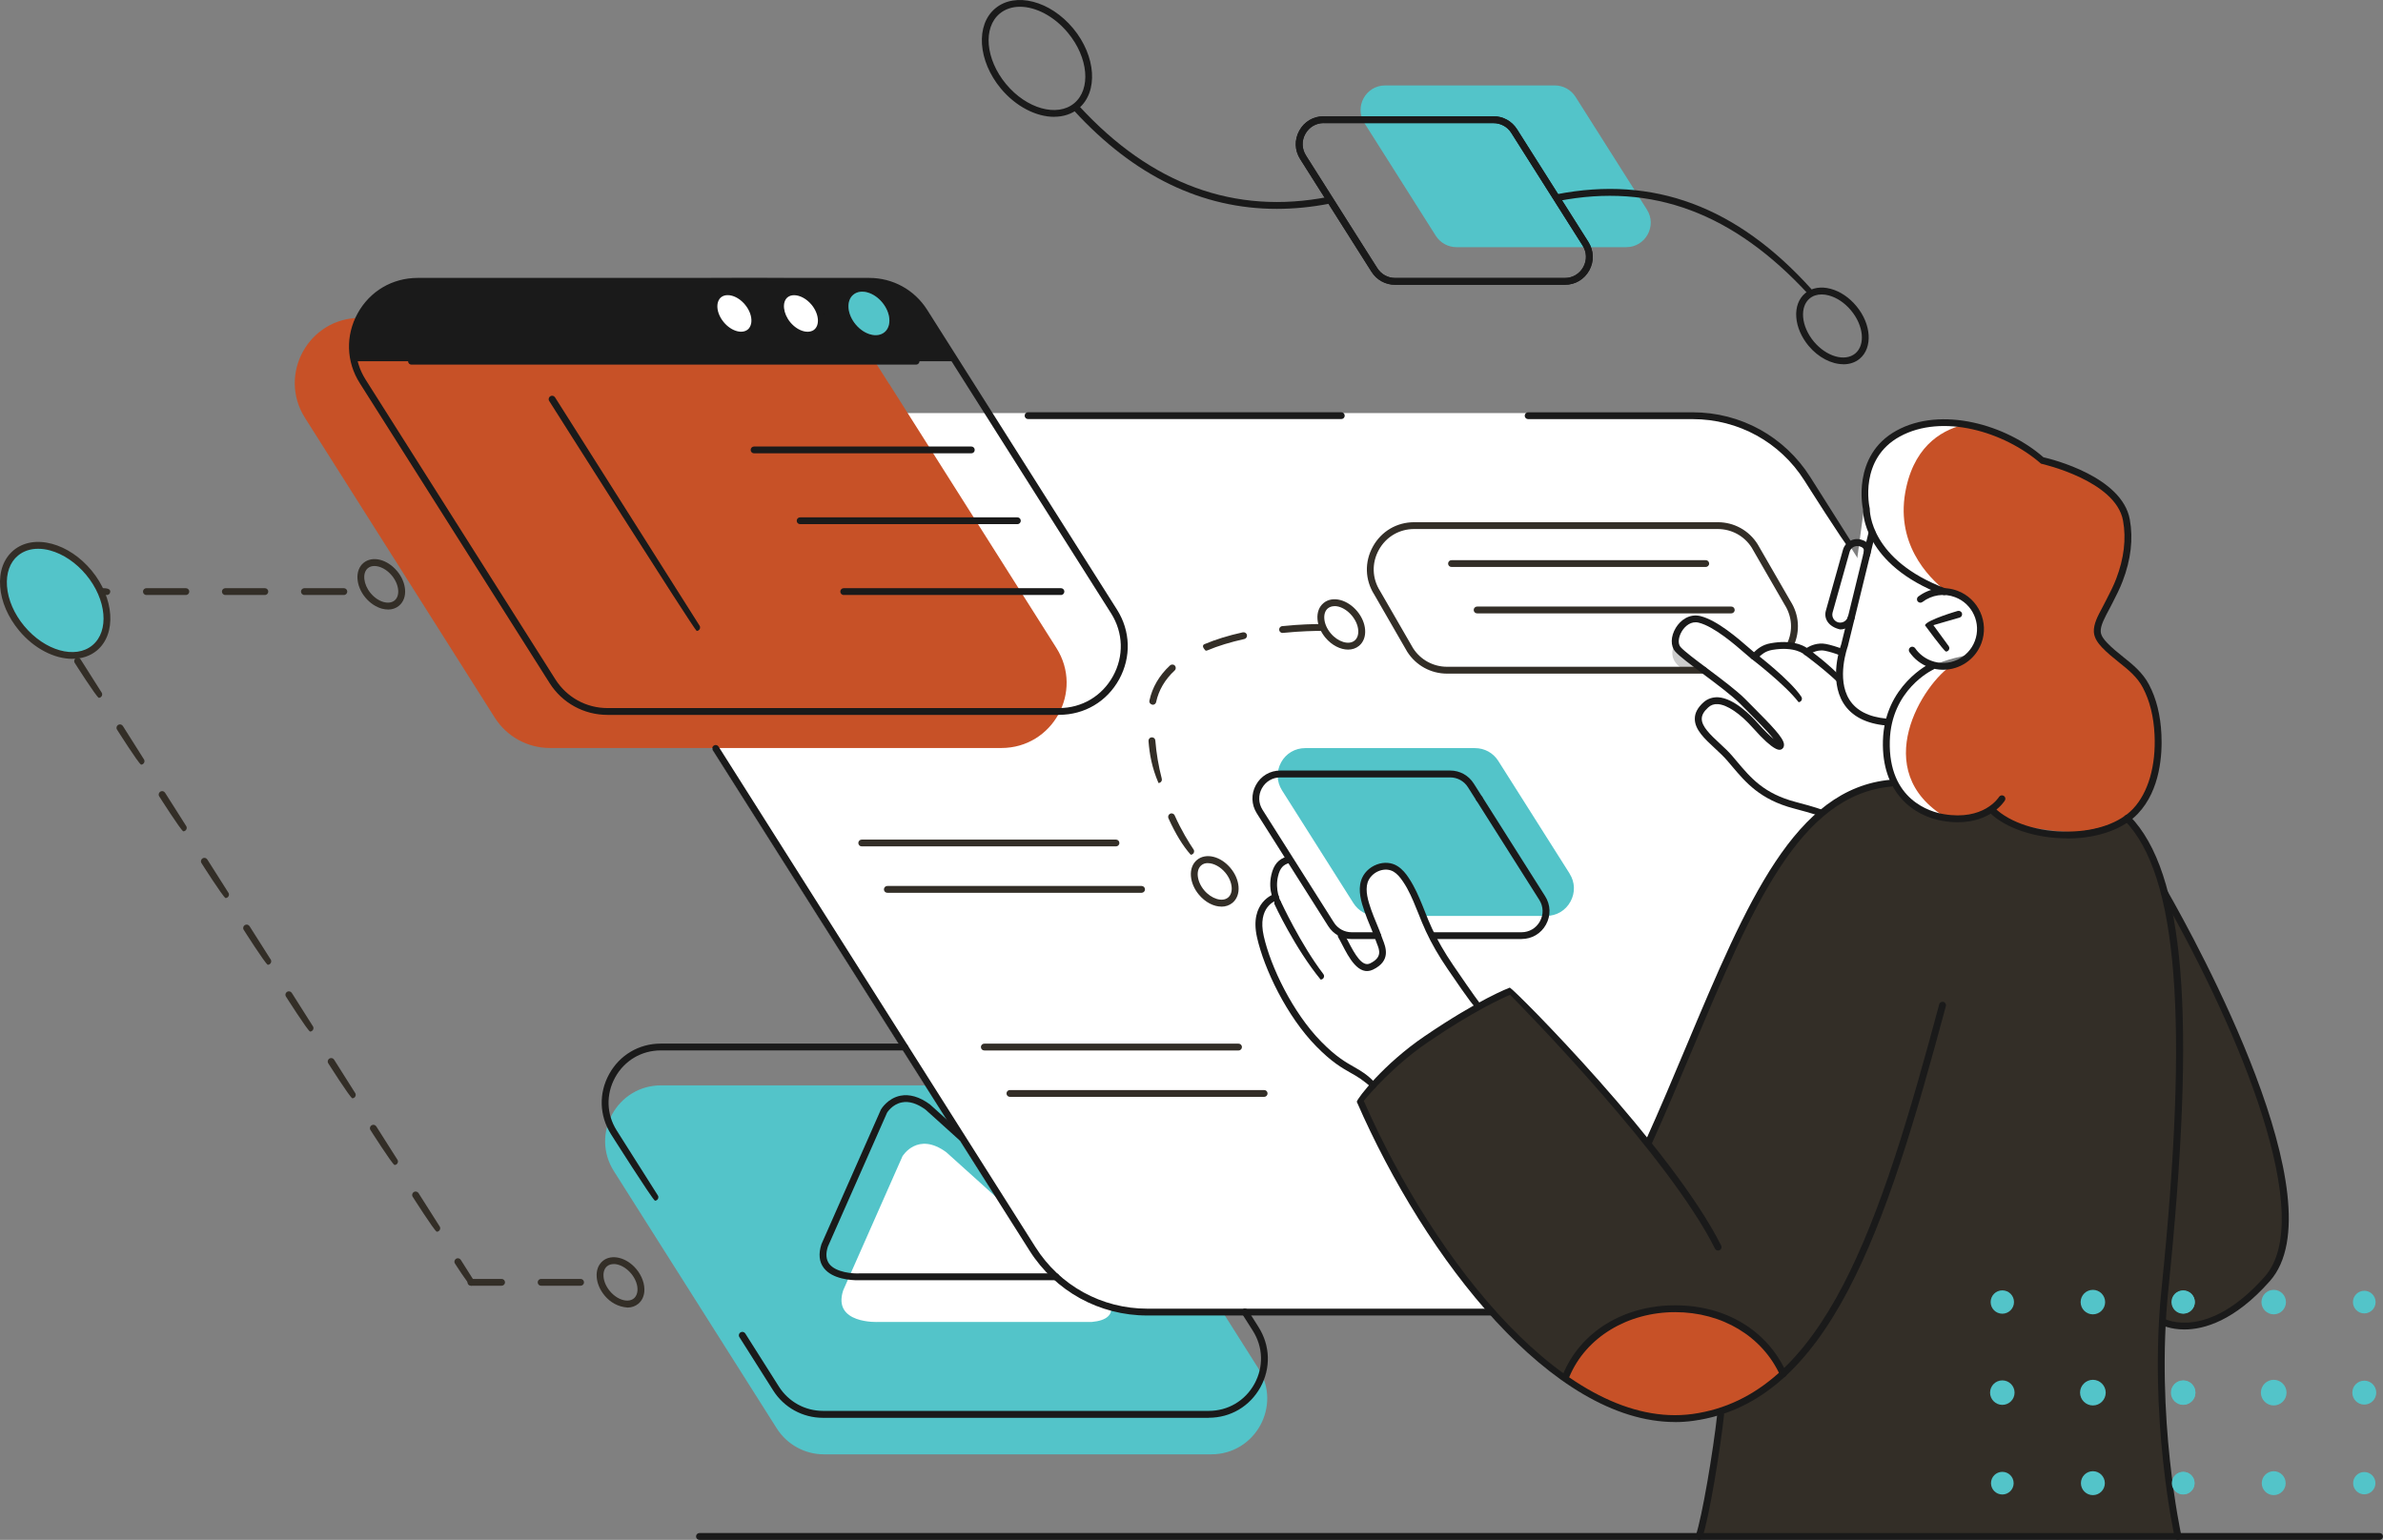 <?xml version="1.0" encoding="UTF-8"?><svg id="Layer_2" xmlns="http://www.w3.org/2000/svg" viewBox="0 0 412.34 266.51"><rect x="0" y="0" width="412.34" height="266.51" fill="#808080" stroke="none"/><defs><style>.cls-1{fill:#fff;}.cls-2{fill:#3a3b3a;}.cls-3{fill:#53c4c9;}.cls-4{fill:#c75127;}.cls-5{fill:#ccc;}.cls-6{fill:#1a1a1a;}.cls-7{fill:#332e27;}</style></defs><g id="Colored"><g id="Woman_Portfolio"><path class="cls-3" d="M192.94,197.65l24.82,39.22c4.08,6.44-.55,14.84-8.17,14.84h-67.02c-3.31,0-6.4-1.7-8.17-4.5l-28.18-44.52c-4.07-6.44,.55-14.84,8.17-14.84h67.02c3.31,0,6.4,1.7,8.17,4.5l3.35,5.3h0Z"/><path class="cls-1" d="M156.18,200.09s2.6-4.32,7.57-.66l27.92,25.15s2.63,3.74-2.77,4.22h-36.94s-7.98,.4-6.06-5.47l10.27-23.24Z"/><path class="cls-1" d="M320.63,95.35l60.49,95.57c9.93,15.69-1.34,36.16-19.91,36.16H197.91c-8.08,0-15.59-4.14-19.91-10.96L109.35,107.65c-9.93-15.69,1.34-36.16,19.91-36.16h163.29c8.08,0,15.59,4.14,19.91,10.96l8.17,12.9h0Z"/><path class="cls-3" d="M271.6,151.2l-10.88-17.19-1.47-2.32c-.88-1.39-2.38-2.21-4.03-2.21h-29.37c-1.76,0-3.32,.92-4.17,2.46-.85,1.55-.79,3.36,.15,4.85l12.35,19.51c.88,1.39,2.38,2.22,4.02,2.22h29.37c1.76,0,3.32-.92,4.17-2.47,.85-1.54,.8-3.36-.15-4.85Z"/><path class="cls-1" d="M340.09,101.34s2.49-.87,5.57,0c3.08,.87,4.11,2.95,4.36,6.1,.25,3.15-2.44,7.33-8.66,5.8,0,0-9.57,1.29-11.98,5.97-2.41,4.69-2.43,5.45-2.43,5.45,0,0-1.82,7.11,.84,10.63,0,0-10.81,1.51-12.54,5.47,0,0-6.08-2.03-8.26-2.66-2.18-.63-4.97-3.88-7.05-6.12-2.08-2.24-5.96-5.71-5.99-6.91-.03-1.19,.32-3.1,1.74-3.45,1.42-.35,4.28-.19,7.32,3.36,3.04,3.54,5.01,4.5,5.12,3.82s-4.08-5.61-7.86-8.59c-3.78-2.98-9.39-7.36-10.21-8.32-.82-.96,.38-3.62,1.55-4.17,1.18-.55,2.98-.96,6.21,1.41,3.23,2.36,5.79,4.42,5.79,4.42,0,0,4.37-3.6,9.29-.71,0,0,1.99-1.55,4.65-.44l.35-1.85s-4.54-4.08-4.36-5.62c.19-1.54,7.63-6.8,7.63-6.8l1.56-11.66s2.45,7.05,8.78,11.16c6.33,4.11,8.59,3.7,8.59,3.7Z"/><path class="cls-1" d="M222.87,148.5s-3.76,2.36-2.48,6.52c0,0-3.69,2.12-1.99,8.32,1.69,6.2,3.91,11.29,8.1,15.46,4.2,4.17,10.62,7.57,11.05,9.05,0,0,3.34-3.64,8.66-7.6,5.33-3.97,9.38-5.88,9.38-5.88,0,0-8.11-12.99-9.62-16.52-1.52-3.53-3.93-8.62-7.48-7.69-3.55,.93-2.91,4.76-1.85,7.63,1.06,2.87,4.08,8.49,.91,9.11-3.17,.62-5.46-5.37-5.46-5.37,0,0-1.2-.48-3.73-4.87-2.53-4.39-5.49-7.85-5.49-7.85v-.31Z"/><path class="cls-4" d="M326.29,76.54c5.77-5.5,13.63-3.59,17.89-1.9,4.26,1.69,7.51,2.99,9.3,5.27,0,0,6.8,2.28,10.09,4.3,3.29,2.03,5.64,6.22,4.63,11.94-1.01,5.72-4.61,10.74-4.61,10.74,0,0-1.73,3.34,.64,4.94,2.38,1.6,8.94,5.95,9.37,16.16,.43,10.21-6.38,15.78-13.44,15.99-7.06,.22-15.9-2.24-16.43-3.6,0,0-9.37,4.27-15.15-3.31-5.78-7.57,.04-18.56,3.52-20.4,3.48-1.84,7.18-1.7,7.18-1.7,0,0,2.13-2.04,3.3-5.36,.68-1.91-1.16-5.48-3.65-6.64-1.69-.79-3.74-.9-3.74-.9,0,0-8.06-1.95-12.23-12.71,0,0-2.44-7.33,3.34-12.83Z"/><path class="cls-7" d="M367.72,141.45s4.18,3.79,6.77,12.99c0,0,10.4,18.32,14.23,29.21,3.82,10.88,10.38,26.18,4.51,36.5-5.87,10.32-16.49,9.45-18.79,8.72,0,0-.93,7.72-.23,16.08,.7,8.36,2.65,20.97,2.65,20.97h-82.87s1.95-8.68,2.49-12.19c.54-3.5,1.24-9.5,1.24-9.5,0,0-7.09,4.57-21.95-2.54-14.86-7.11-28.39-28.34-31.47-33.75-3.08-5.4-9-17.5-9-17.5,0,0,13.65-14.78,26.23-18.89l23.3,25.9s6.28-13.85,10.88-24.15c4.6-10.3,10.85-25.49,17.62-30.78,6.76-5.29,9.48-6.62,14.46-7.24,0,0,2.84,5.44,7.68,6.17,4.84,.73,8.26-1.08,8.26-1.08,0,0,7.72,3.99,14.19,3.72,6.47-.28,9.81-2.66,9.81-2.66Z"/><path class="cls-3" d="M274.09,19.08l10.88,17.19c1.79,2.82-.24,6.51-3.58,6.51h-29.37c-1.45,0-2.8-.75-3.58-1.97l-12.35-19.51c-1.79-2.82,.24-6.51,3.58-6.51h29.37c1.45,0,2.8,.74,3.58,1.97l1.47,2.32h0Z"/><path class="cls-4" d="M153.86,66.44l28.94,45.72c4.75,7.51-.64,17.3-9.53,17.3H95.15c-3.86,0-7.46-1.98-9.53-5.24l-32.85-51.9c-4.75-7.51,.64-17.3,9.52-17.3h78.12c3.86,0,7.46,1.98,9.52,5.25l3.91,6.17h0Z"/><path class="cls-5" d="M289.78,111.46s-1.83,2.93,2.22,4.78l2.31-.73s-4.83-3.49-4.53-4.05Z"/><path class="cls-6" d="M61.28,62.52h104.07l-6.84-10.37s-1.65-2.16-6.45-3.45c-4.8-1.29-80.85,.05-80.85,.05,0,0-11.9,1.13-9.93,13.77Z"/><path class="cls-2" d="M153.05,57.49c-1.27,1.05-3.5,.45-4.99-1.34-1.49-1.79-1.67-4.1-.4-5.15,1.27-1.05,3.5-.45,4.99,1.34,1.49,1.79,1.67,4.1,.4,5.15Z"/><path class="cls-1" d="M141.27,57.49c-1.27,1.05-3.5,.45-4.99-1.34-1.49-1.79-1.67-4.1-.4-5.15,1.27-1.05,3.5-.45,4.99,1.34,1.49,1.79,1.67,4.1,.4,5.15Z"/><path class="cls-1" d="M129.78,57.49c-1.27,1.05-3.5,.45-4.99-1.34-1.49-1.79-1.67-4.1-.4-5.15,1.27-1.05,3.5-.45,4.99,1.34,1.49,1.79,1.67,4.1,.4,5.15Z"/><path class="cls-3" d="M16.37,112.14c-3.21,2.66-8.86,1.14-12.63-3.4C-.02,104.2-.48,98.37,2.73,95.7c3.21-2.66,8.86-1.14,12.63,3.4,3.77,4.54,4.22,10.38,1.01,13.04Z"/><path class="cls-1" d="M326.29,76.54c-5.77,5.5-3.34,12.83-3.34,12.83,4.16,10.76,12.23,12.71,12.23,12.71,0,0,.64,.04,1.49,.2-3.06-2.4-8.94-8.4-6.82-17.94,1.7-7.68,6.72-10.16,10.43-10.93-4.26-.97-9.7-.98-13.99,3.12Z"/><path class="cls-1" d="M336.82,141.55c-13.72-8.12-4-23.4,1.06-26.51-1.39,.12-3.63,.5-5.79,1.64-3.48,1.84-9.3,12.83-3.52,20.4,2.44,3.19,5.51,4.28,8.24,4.47Z"/><path class="cls-4" d="M270.64,238.67s14.04,10.83,27.09,5.56c0,0,8.1-3.32,10.8-6.47,0,0-4.43-11.4-18.38-11.03-13.95,.37-17.64,7.74-19.51,11.93Z"/><path class="cls-6" d="M289.84,246.12c-21.21,0-43.15-28.08-55.07-55.43,.12-.66,4.66-6.54,11.75-11.36,9.41-6.4,14.52-8.32,14.73-8.4,.9,.41,28.17,27.82,36.57,44.65,.15,.29,.03,.65-.27,.8-.3,.14-.65,.02-.8-.27-7.86-15.75-32.55-41-35.45-43.93-1.31,.55-6.22,2.75-14.13,8.13-6.06,4.13-10.22,9.04-11.19,10.23,12.39,28.22,35.41,57.1,56.86,54.19,22.8-3.12,32.46-32.65,42.71-70.91,.08-.32,.42-.5,.73-.42,.32,.09,.51,.41,.42,.73-10.37,38.7-20.17,68.56-43.7,71.78-1.06,.15-2.12,.22-3.18,.22Z"/><path class="cls-6" d="M285.16,198.55c-.54-.19-.68-.54-.54-.84,2.57-5.7,4.94-11.33,7.22-16.77,10.45-24.87,18.71-44.52,35.37-45.99,.32-.05,.62,.21,.64,.54,.03,.32-.21,.61-.54,.64-15.94,1.41-24.07,20.77-34.37,45.27-2.29,5.45-4.66,11.09-7.24,16.8-.1,.22-.32,.35-.54,.35Z"/><g><path class="cls-6" d="M255.59,174.56c-.49-.26-1.27-1.23-5.09-6.84-1.56-2.28-2.79-4.42-3.77-6.53-.47-1-.88-2.03-1.29-3.06-.58-1.45-1.18-2.95-1.93-4.33-.23-.42-.48-.84-.75-1.23-.55-.82-1.04-1.34-1.58-1.68-.71-.44-1.61-.5-2.5-.18-.98,.36-1.76,1.15-2.04,2.04-.44,1.42,.08,3.14,.6,4.65,.28,.81,.61,1.6,.94,2.4,.37,.89,.75,1.82,1.06,2.76,.54,1.36,1.5,3.73-1.67,5.26-2.5,1.19-4.2-2.15-5.34-4.35-.24-.47-.46-.9-.66-1.22-.17-.28-.08-.64,.2-.81,.27-.16,.64-.08,.81,.2,.21,.34,.44,.79,.7,1.29,1.17,2.28,2.43,4.46,3.77,3.82,2.17-1.05,1.64-2.34,1.22-3.39-.46-1.32-.83-2.22-1.19-3.1-.34-.81-.67-1.63-.96-2.46-.59-1.68-1.16-3.62-.61-5.39,.39-1.26,1.42-2.31,2.76-2.8,1.23-.45,2.52-.35,3.54,.29,.88,.55,1.5,1.37,1.93,2.02,.29,.43,.55,.87,.8,1.33,.79,1.44,1.4,2.98,1.99,4.46,.4,1.01,.8,2.02,1.26,3,.95,2.05,2.16,4.14,3.67,6.36,3.76,5.52,4.55,6.5,4.58,6.54,.2,.25,.16,.63-.09,.83-.11,.09-.24,.13-.37,.13Z"/><path class="cls-6" d="M221.08,156.86c-.57-.41-1.75-2.66-1.09-5.47,.41-1.75,1.22-2.69,2.7-3.15,.31-.1,.64,.08,.74,.4,.09,.31-.08,.64-.4,.74-.9,.28-1.54,.75-1.89,2.29-.56,2.38,.44,4.31,.45,4.33,.16,.29,.05,.65-.24,.8-.09,.05-.19,.07-.28,.07Z"/><path class="cls-6" d="M228.52,169.55c-4.49-5.48-7.95-12.96-7.98-13.03-.14-.3,0-.65,.29-.79,.3-.15,.65,0,.79,.29,.04,.08,3.44,7.44,7.37,12.57,.2,.26,.15,.63-.11,.83-.11,.08-.24,.12-.36,.12Z"/><path class="cls-6" d="M237.55,188.45c-1.68-1.55-2.7-2.13-3.88-2.79-1.51-.86-3.23-1.83-5.91-4.56-5.12-5.21-9.03-13.43-10.25-18.85-1.39-6.16,2.98-7.53,3.02-7.54,.31-.11,.64,.08,.74,.4,.09,.31-.08,.64-.4,.74-.14,.04-3.34,1.1-2.2,6.15,1.18,5.26,4.98,13.23,9.94,18.28,2.56,2.61,4.21,3.54,5.65,4.36,1.21,.69,2.36,1.34,3.73,2.83,.22,.24,.2,.62-.04,.84-.12,.1-.26,.16-.4,.16Z"/></g><path class="cls-6" d="M336.22,115.92c-.83,0-1.67-.15-2.49-.45-1.36-.52-2.51-1.42-3.33-2.61-.19-.27-.12-.64,.15-.83,.28-.18,.64-.12,.83,.15,.68,.99,1.64,1.74,2.77,2.17,3.03,1.16,6.43-.39,7.57-3.42,1.14-3.03-.39-6.43-3.42-7.57-1.9-.73-4.02-.41-5.65,.83-.27,.2-.63,.15-.83-.11-.2-.26-.15-.64,.11-.83,1.95-1.49,4.49-1.86,6.79-1,3.64,1.37,5.49,5.46,4.12,9.1-1.07,2.83-3.76,4.57-6.62,4.57Z"/><path class="cls-6" d="M336.71,112.77c-.48-.24-3.63-4.56-3.63-4.56,.32-.92,5.67-2.47,5.67-2.47,.31-.08,.64,.09,.74,.41,.09,.31-.09,.64-.41,.74l-4.54,1.31,2.65,3.63c.19,.26,.13,.64-.13,.83-.11,.08-.23,.11-.35,.11Z"/><path class="cls-6" d="M326.4,125.57c-3.53-.32-6.01-1.62-7.41-3.84-2.61-4.15-.49-9.96-.4-10.2l4.75-19.43c.08-.32,.41-.5,.72-.44,.32,.08,.51,.4,.44,.72l-4.77,19.49c-.04,.12-2.02,5.58,.28,9.23,1.19,1.89,3.36,3,6.45,3.28,.32,.03,.57,.32,.54,.64-.03,.31-.29,.54-.59,.54Z"/><path class="cls-6" d="M318.4,108.94c-2.05-.48-2.85-1.9-2.46-3.26l2.95-10.51c.18-.66,.61-1.2,1.21-1.54,.6-.34,1.28-.42,1.95-.23,.68,.19,1.15,.52,1.42,.99,.27,.47,.3,1.05,.11,1.73-.09,.31-.4,.5-.73,.41-.32-.09-.5-.42-.41-.73,.1-.36,.1-.64,0-.82-.1-.19-.34-.33-.7-.43-.71-.19-1.49,.22-1.69,.95l-2.95,10.51c-.2,.73,.23,1.49,.95,1.7,.35,.09,.72,.06,1.04-.13,.32-.18,.55-.47,.65-.83,.09-.31,.4-.5,.73-.41,.31,.09,.5,.42,.41,.73-.18,.66-.61,1.2-1.21,1.54-.39,.22-.82,.33-1.26,.33Z"/><path class="cls-6" d="M294,266.51c-.5-.13-.67-.47-.56-.78,1.09-3.26,2.98-14.43,3.7-20.95,.04-.32,.32-.57,.65-.53,.33,.04,.56,.33,.53,.65-.66,6-2.53,17.55-3.75,21.19-.08,.25-.31,.4-.56,.4Z"/><path class="cls-6" d="M377.98,230.1c-2.46,0-3.95-.77-4.09-.84-.29-.16-.4-.51-.24-.8,.15-.28,.51-.4,.8-.24,.31,.16,7.61,3.82,17.43-7.27,8.94-10.09-4.06-41.98-17.91-66.22-.16-.29-.06-.65,.22-.81,.29-.16,.65-.06,.81,.22,5.08,8.9,29.83,53.97,17.76,67.59-6.1,6.89-11.38,8.37-14.79,8.37Z"/><path class="cls-6" d="M376.87,266.51c-.27,0-.52-.19-.58-.46-.05-.21-4.55-20.71-2.27-42.99,4.77-46.62,2.81-71.61-6.37-81.03-.23-.23-.22-.61,.01-.84,.24-.23,.61-.23,.84,.01,9.57,9.82,11.57,34.34,6.7,81.98-2.26,22.07,2.21,42.4,2.25,42.6,.07,.32-.13,.64-.45,.71-.05,0-.09,.01-.13,.01Z"/><path class="cls-6" d="M319.88,94.75c-.5-.28-7.64-11.56-7.64-11.56-4.22-6.67-11.46-10.65-19.35-10.65h-28.47c-.33,0-.59-.26-.59-.59s.26-.59,.59-.59h28.47c8.3,0,15.91,4.19,20.35,11.21l7.14,11.29c.18,.28,.09,.64-.19,.82-.1,.06-.21,.09-.32,.09Z"/><path class="cls-6" d="M232.09,72.53h-54.2c-.33,0-.59-.26-.59-.59s.26-.59,.59-.59h54.2c.33,0,.59,.26,.59,.59s-.26,.59-.59,.59Z"/><path class="cls-6" d="M258.14,227.68h-59.62c-8.31,0-15.91-4.19-20.36-11.2l-54.83-86.63c-.18-.28-.09-.64,.19-.82,.28-.17,.64-.09,.82,.19l54.83,86.63c4.22,6.67,11.46,10.65,19.35,10.65h59.62c.33,0,.59,.26,.59,.59s-.26,.59-.59,.59Z"/><path class="cls-6" d="M183.24,123.73H105.12c-4.09,0-7.84-2.06-10.03-5.52l-32.84-51.9c-2.35-3.71-2.48-8.22-.37-12.07,2.12-3.85,6-6.14,10.4-6.14h78.12c4.09,0,7.84,2.06,10.03,5.52l3.91,6.17,28.94,45.72c2.35,3.71,2.48,8.22,.37,12.07-2.12,3.85-6,6.14-10.39,6.14ZM72.28,49.29c-3.95,0-7.45,2.07-9.36,5.53-1.91,3.46-1.78,7.52,.33,10.86l32.85,51.9c1.97,3.11,5.34,4.97,9.02,4.97h78.12c3.95,0,7.45-2.07,9.35-5.53,1.91-3.46,1.78-7.52-.33-10.86l-32.84-51.9c-1.97-3.11-5.34-4.97-9.02-4.97H72.28Z"/><path class="cls-6" d="M113.33,207.81c-.5-.28-7.61-11.51-7.61-11.51-2.02-3.2-2.14-7.08-.32-10.39,1.83-3.32,5.17-5.29,8.95-5.29h42.19c.33,0,.59,.27,.59,.59s-.26,.59-.59,.59h-42.19c-3.34,0-6.3,1.75-7.91,4.68-1.61,2.93-1.51,6.36,.28,9.19l7.11,11.23c.18,.28,.09,.64-.19,.82-.1,.06-.21,.09-.32,.09Z"/><path class="cls-6" d="M209.14,245.39h-66.73c-3.52,0-6.76-1.78-8.64-4.76l-5.83-9.21c-.18-.28-.09-.64,.19-.82,.28-.17,.64-.09,.82,.18l5.83,9.21c1.67,2.63,4.52,4.2,7.64,4.2h66.73c3.34,0,6.3-1.75,7.91-4.68,1.61-2.93,1.51-6.36-.28-9.19l-1.86-2.93c-.18-.28-.09-.64,.19-.82,.27-.18,.64-.09,.82,.19l1.85,2.94c2.02,3.2,2.14,7.08,.32,10.39-1.83,3.31-5.17,5.29-8.95,5.29Z"/><path class="cls-6" d="M270.77,49.29h-29.37c-1.67,0-3.19-.84-4.08-2.25l-12.35-19.51c-.96-1.51-1.01-3.34-.15-4.91,.86-1.57,2.44-2.5,4.23-2.5h29.37c1.67,0,3.19,.84,4.08,2.25l1.47,2.32,10.88,17.19c.95,1.51,1.01,3.35,.15,4.91-.86,1.57-2.44,2.5-4.23,2.5Zm-41.72-27.99c-1.35,0-2.54,.71-3.19,1.89-.65,1.18-.61,2.57,.11,3.71l12.35,19.51c.67,1.06,1.82,1.7,3.08,1.7h29.37c1.35,0,2.54-.71,3.19-1.89,.65-1.18,.61-2.57-.11-3.71l-12.35-19.51c-.67-1.06-1.82-1.69-3.08-1.69h-29.37Z"/><path class="cls-6" d="M270.77,49.29h-29.37c-1.67,0-3.19-.84-4.08-2.25l-12.35-19.51c-.96-1.51-1.01-3.34-.15-4.91,.86-1.57,2.44-2.5,4.23-2.5h29.37c1.67,0,3.19,.84,4.08,2.25l1.47,2.32,10.88,17.19c.95,1.51,1.01,3.35,.15,4.91-.86,1.57-2.44,2.5-4.23,2.5Zm-41.72-27.99c-1.35,0-2.54,.71-3.19,1.89-.65,1.18-.61,2.57,.11,3.71l12.35,19.51c.67,1.06,1.82,1.7,3.08,1.7h29.37c1.35,0,2.54-.71,3.19-1.89,.65-1.18,.61-2.57-.11-3.71l-12.35-19.51c-.67-1.06-1.82-1.69-3.08-1.69h-29.37Z"/><path class="cls-6" d="M238.4,162.53h-4.5c-1.67,0-3.19-.84-4.08-2.25l-12.35-19.51c-.95-1.51-1.01-3.35-.15-4.91,.86-1.57,2.44-2.5,4.23-2.5h29.38c1.67,0,3.19,.84,4.08,2.25l1.47,2.32c.18,.28,.09,.64-.19,.82-.27,.18-.64,.09-.82-.19l-1.47-2.32c-.67-1.06-1.82-1.69-3.08-1.69h-29.38c-1.35,0-2.54,.71-3.19,1.89-.65,1.18-.61,2.57,.11,3.71l12.35,19.51c.67,1.06,1.82,1.69,3.08,1.69h4.5c.33,0,.59,.26,.59,.59s-.26,.59-.59,.59Z"/><path class="cls-6" d="M263.27,162.53h-15.23c-.33,0-.59-.26-.59-.59s.27-.59,.59-.59h15.23c1.35,0,2.54-.71,3.19-1.89,.65-1.18,.61-2.57-.11-3.71l-10.88-17.19c-.18-.28-.09-.64,.19-.82,.28-.17,.64-.09,.82,.18l10.88,17.19c.96,1.51,1.01,3.35,.15,4.91-.86,1.57-2.45,2.5-4.23,2.5Z"/><path class="cls-7" d="M294.82,116.59h-44.42c-2.82,0-5.4-1.42-6.91-3.8l-5.7-9.89c-1.61-2.54-1.7-5.64-.24-8.29,1.46-2.65,4.13-4.23,7.16-4.23h52.52c2.82,0,5.4,1.42,6.9,3.81l5.7,9.88c1.49,2.35,1.68,5.17,.53,7.72-.13,.3-.49,.43-.79,.29-.3-.14-.43-.49-.3-.79,.99-2.18,.82-4.59-.46-6.62l-5.7-9.88c-1.27-2.02-3.48-3.23-5.89-3.23h-52.52c-2.58,0-4.87,1.35-6.12,3.62-1.25,2.27-1.17,4.92,.22,7.11l5.7,9.88c1.28,2.01,3.49,3.23,5.89,3.23h44.42c.33,0,.59,.27,.59,.59s-.26,.59-.59,.59Z"/><g><path class="cls-6" d="M315.03,141.28c-.29-.08-1.12-.43-4.62-1.35-5.84-1.53-8.34-4.5-10.76-7.37l-.81-.95c-.61-.71-1.37-1.41-2.1-2.09-1.8-1.67-3.5-3.25-3.48-5.13,0-1,.5-1.93,1.51-2.84,.71-.63,1.58-.9,2.51-.87,2.77,.16,5.74,3.2,6.89,4.5,1.11,1.25,2.05,2.16,2.72,2.72-.99-1.28-3.02-3.32-4.49-4.79l-1.28-1.29c-1.39-1.41-4.04-3.39-6.38-5.14-2.21-1.66-4.13-3.08-4.86-3.91-.85-.97-.81-2.62,.09-4.11,.78-1.29,2.31-2.48,4.22-2.04,2.92,.7,6.58,3.89,8.55,5.61,.31,.27,.57,.5,.76,.65,.53-.5,1.38-1.3,2.94-1.56,3.49-.61,5.42,.29,6.19,.81,.6-.37,1.84-.95,3.29-.68,.77,.14,2.16,.56,2.86,.86,.3,.13,.44,.48,.31,.78-.13,.3-.49,.44-.78,.31-.61-.27-1.91-.66-2.59-.78-1.48-.27-2.72,.69-2.73,.7-.24,.19-.58,.16-.79-.05-.01,0-1.58-1.46-5.54-.79-1.2,.21-1.83,.8-2.25,1.19-.31,.29-.78,.72-1.31,.37-.18-.12-.58-.46-1.11-.92-1.76-1.53-5.42-4.71-8.06-5.35-1.3-.33-2.36,.57-2.92,1.5-.61,1.02-.71,2.16-.22,2.71,.65,.74,2.6,2.2,4.67,3.75,2.37,1.78,5.06,3.79,6.51,5.25l1.28,1.29c3.28,3.29,5.29,5.37,5.43,6.48,.08,.66-.32,.89-.45,.95-.28,.13-1.16,.53-4.93-3.73-2.19-2.47-4.46-4.01-6.07-4.1-.67-.04-1.19,.15-1.65,.57-.75,.67-1.12,1.32-1.12,1.97,0,1.35,1.5,2.76,3.1,4.25,.76,.7,1.54,1.43,2.19,2.19l.81,.96c2.41,2.86,4.68,5.55,10.15,6.99,3.64,.95,4.49,1.32,4.57,1.36,.29,.14,.43,.49,.29,.79-.1,.22-.32,.34-.54,.34Z"/><path class="cls-6" d="M311.21,121.52c-2.34-3.05-8.09-7.45-8.15-7.49-.26-.2-.31-.57-.11-.83,.2-.26,.57-.31,.83-.11,.24,.19,5.97,4.57,7.92,7.51,.18,.28,.11,.64-.17,.83-.1,.07-.21,.1-.33,.1Z"/><path class="cls-6" d="M318.18,118.25c-2.57-2.48-5.88-4.89-5.91-4.91-.27-.19-.32-.57-.13-.83,.19-.27,.56-.32,.83-.13,.14,.1,3.43,2.5,5.65,4.88,.22,.24,.21,.61-.03,.84-.11,.11-.26,.16-.4,.16Z"/></g><path class="cls-6" d="M411.75,266.51H121.03c-.33,0-.59-.26-.59-.59s.26-.59,.59-.59H411.75c.33,0,.59,.26,.59,.59s-.27,.59-.59,.59Z"/><path class="cls-7" d="M295.15,98.13h-43.99c-.33,0-.59-.26-.59-.59s.27-.59,.59-.59h43.99c.33,0,.59,.26,.59,.59s-.27,.59-.59,.59Z"/><path class="cls-7" d="M299.57,106.16h-43.98c-.33,0-.59-.26-.59-.59s.27-.59,.59-.59h43.98c.33,0,.59,.26,.59,.59s-.27,.59-.59,.59Z"/><path class="cls-7" d="M193.1,146.49h-43.99c-.33,0-.59-.26-.59-.59s.27-.59,.59-.59h43.99c.33,0,.59,.26,.59,.59s-.27,.59-.59,.59Z"/><path class="cls-7" d="M197.53,154.52h-43.99c-.33,0-.59-.26-.59-.59s.26-.59,.59-.59h43.99c.33,0,.59,.26,.59,.59s-.26,.59-.59,.59Z"/><path class="cls-7" d="M214.31,181.81h-43.99c-.33,0-.59-.26-.59-.59s.26-.59,.59-.59h43.99c.33,0,.59,.27,.59,.59s-.26,.59-.59,.59Z"/><path class="cls-7" d="M218.74,189.84h-43.99c-.33,0-.59-.26-.59-.59s.26-.59,.59-.59h43.99c.33,0,.59,.26,.59,.59s-.26,.59-.59,.59Z"/><path class="cls-6" d="M158.51,63.11H71.2c-.33,0-.59-.26-.59-.59s.26-.59,.59-.59h87.31c.33,0,.59,.26,.59,.59s-.27,.59-.59,.59Z"/><path class="cls-6" d="M168.07,78.46h-37.59c-.33,0-.59-.26-.59-.59s.26-.59,.59-.59h37.59c.33,0,.59,.26,.59,.59s-.26,.59-.59,.59Z"/><path class="cls-6" d="M176.04,90.72h-37.59c-.33,0-.59-.26-.59-.59s.26-.59,.59-.59h37.59c.33,0,.59,.26,.59,.59s-.26,.59-.59,.59Z"/><path class="cls-6" d="M183.58,102.98h-37.59c-.33,0-.59-.27-.59-.59s.27-.59,.59-.59h37.59c.33,0,.59,.27,.59,.59s-.26,.59-.59,.59Z"/><path class="cls-6" d="M338.76,142.31c-.8,0-1.67-.07-2.61-.23-5.16-.87-10.59-4.97-10.34-13.88,.26-9.59,8.16-13.38,8.24-13.41,.28-.14,.65-.02,.79,.29,.14,.3,0,.65-.28,.79-.3,.14-7.32,3.53-7.56,12.37-.28,10.26,7.09,12.3,9.35,12.67,6.87,1.16,9.44-2.81,9.55-2.98,.17-.28,.54-.36,.82-.19,.28,.17,.36,.54,.19,.81-.11,.17-2.38,3.76-8.14,3.76Z"/><path class="cls-6" d="M357.69,145.1c-5.43,0-10.66-1.73-13.41-4.46-.24-.23-.24-.61,0-.84,.24-.24,.61-.23,.84,0,2.61,2.59,7.71,4.27,12.96,4.12,4.69-.07,8.71-1.51,11-3.93,2.63-2.78,3.99-7.45,3.73-12.83-.15-3.13-.82-5.86-2.01-8.12-.98-1.88-2.54-3.13-4.2-4.45-.97-.78-1.98-1.59-2.88-2.54-.62-.66-1.35-1.57-1.41-2.67-.08-1.36,.72-2.85,1.37-4.05,.35-.67,.81-1.56,.81-1.56,.6-1.17,1.22-2.37,1.69-3.61,1.35-3.53,1.75-6.91,1.18-10.05-1.26-6.96-14.06-9.83-14.19-9.86-6.37-5.56-17.08-8.74-24.45-4.69-7.06,3.89-5.27,12.09-5.19,12.44,.01,.5,.04,8.89,13.09,13.84,.31,.12,.46,.46,.35,.77-.12,.31-.45,.46-.77,.35-13.88-5.26-13.85-14.44-13.84-14.83-.02,0-2.04-9.29,5.79-13.6,7.78-4.28,19-1.03,25.43,4.61,1.58,.36,13.62,3.38,14.95,10.77,.61,3.35,.19,6.94-1.24,10.68-.49,1.3-1.13,2.53-1.74,3.73l-.46,.89c-.94,1.76-1.65,3.08-1.59,4.11,.04,.71,.57,1.38,1.09,1.92,.84,.89,1.82,1.68,2.76,2.43,1.68,1.34,3.41,2.73,4.51,4.83,1.27,2.41,1.99,5.31,2.14,8.62,.16,3.35-.16,9.58-4.06,13.7-2.51,2.66-6.83,4.22-11.85,4.3-.13,0-.26,0-.39,0Z"/><path class="cls-3" d="M153.05,57.49c-1.27,1.05-3.5,.45-4.99-1.34-1.49-1.79-1.67-4.1-.4-5.15,1.27-1.05,3.5-.45,4.99,1.34,1.49,1.79,1.67,4.1,.4,5.15Z"/><path class="cls-6" d="M139.75,58.61c-1.61-.13-2.95-.9-3.92-2.07-1.69-2.04-1.84-4.73-.32-5.99,1.54-1.27,4.1-.66,5.83,1.42,.8,.96,1.28,2.09,1.37,3.19,.09,1.17-.28,2.16-1.05,2.8-.52,.43-1.17,.66-1.91,.66Zm-2.34-7.52c-.44,0-.83,.12-1.14,.37-.99,.83-.77,2.8,.48,4.32,.78,.94,1.81,1.54,2.77,1.63,.39,.03,.94,0,1.38-.37,.46-.38,.68-1.02,.62-1.79-.07-.85-.46-1.75-1.1-2.52-.87-1.04-2.04-1.64-3.01-1.64Z"/><path class="cls-7" d="M233.27,112.43c-1.33,0-2.82-.74-3.93-2.07-.8-.96-1.29-2.1-1.37-3.19-.09-1.17,.28-2.16,1.05-2.8,.77-.64,1.81-.81,2.94-.51,1.06,.29,2.08,.97,2.88,1.93,.8,.96,1.29,2.1,1.37,3.19,.09,1.17-.28,2.16-1.05,2.8-.53,.44-1.19,.65-1.9,.65Zm-2.35-7.52c-.45,0-.84,.13-1.15,.38-.46,.38-.68,1.02-.62,1.79,.06,.85,.46,1.75,1.1,2.52,1.26,1.51,3.16,2.09,4.15,1.26,.46-.38,.68-1.02,.62-1.79-.06-.85-.46-1.75-1.1-2.52-.64-.77-1.45-1.32-2.27-1.55-.26-.07-.5-.1-.73-.1Z"/><path class="cls-7" d="M67.14,105.49c-.33,0-.68-.05-1.04-.14-1.06-.29-2.08-.97-2.88-1.93-1.69-2.04-1.84-4.73-.33-5.99,1.54-1.28,4.1-.65,5.83,1.42,.8,.96,1.28,2.09,1.37,3.19,.09,1.17-.28,2.16-1.05,2.8-.52,.44-1.18,.66-1.9,.66Zm-2.35-7.53c-.44,0-.83,.12-1.14,.38-.99,.83-.78,2.8,.48,4.32,.64,.77,1.45,1.32,2.27,1.54,.76,.2,1.42,.1,1.88-.28,.46-.38,.68-1.02,.62-1.79-.07-.85-.46-1.75-1.1-2.52-.87-1.05-2.04-1.65-3.01-1.65Z"/><path class="cls-7" d="M12.52,114.03c-3.09,0-6.61-1.75-9.23-4.91-1.9-2.29-3.06-4.97-3.26-7.56-.21-2.66,.62-4.9,2.32-6.32,1.7-1.41,4.06-1.81,6.64-1.12,2.5,.67,4.93,2.31,6.83,4.59,3.97,4.78,4.39,11.01,.94,13.88-1.17,.97-2.64,1.43-4.23,1.43Zm-5.93-19.05c-1.35,0-2.54,.4-3.48,1.18-1.4,1.16-2.07,3.05-1.9,5.31,.18,2.34,1.24,4.79,2.99,6.89,3.56,4.28,8.85,5.77,11.79,3.32,2.95-2.45,2.46-7.92-1.09-12.2-1.75-2.1-3.96-3.59-6.22-4.21-.72-.2-1.42-.29-2.09-.29Z"/><path class="cls-6" d="M182.41,20.22c-3.09,0-6.61-1.75-9.24-4.91-3.97-4.79-4.39-11.01-.94-13.87,3.46-2.87,9.49-1.31,13.46,3.47,3.97,4.78,4.39,11.01,.94,13.87-1.17,.97-2.65,1.43-4.23,1.43Zm-5.92-19.05c-1.32,0-2.53,.38-3.5,1.18-2.95,2.45-2.46,7.92,1.09,12.2,3.55,4.28,8.85,5.76,11.79,3.32,2.95-2.45,2.46-7.92-1.09-12.2-2.39-2.88-5.57-4.5-8.3-4.5Z"/><path class="cls-7" d="M108.54,226.3c-1.61-.13-2.95-.9-3.92-2.07-.8-.96-1.29-2.1-1.37-3.19-.09-1.17,.28-2.16,1.05-2.8,1.52-1.26,4.13-.62,5.82,1.42,.97,1.17,1.48,2.62,1.37,3.89-.08,.87-.44,1.6-1.04,2.1-.52,.43-1.17,.66-1.9,.66Zm-2.35-7.52c-.44,0-.83,.12-1.14,.37-.46,.38-.68,1.02-.62,1.79,.06,.85,.46,1.75,1.1,2.52,.78,.94,1.81,1.54,2.77,1.63,.39,.04,.94,0,1.38-.37,.45-.37,.58-.91,.62-1.29,.09-.96-.32-2.09-1.1-3.02-.87-1.04-2.04-1.64-3.01-1.64Z"/><path class="cls-7" d="M211.34,156.91c-1.32,0-2.79-.74-3.9-2.08-.8-.96-1.28-2.09-1.37-3.19-.09-1.17,.28-2.16,1.04-2.8,1.54-1.28,4.11-.66,5.83,1.42,.8,.96,1.28,2.09,1.37,3.19,.09,1.17-.28,2.16-1.04,2.8-.54,.45-1.21,.67-1.92,.67Zm-2.33-7.53c-.44,0-.84,.12-1.14,.38-.46,.38-.68,1.02-.62,1.79,.07,.85,.46,1.75,1.1,2.52,1.26,1.51,3.17,2.09,4.15,1.27,.46-.38,.68-1.02,.62-1.79-.07-.85-.46-1.75-1.1-2.52-.87-1.04-2.04-1.64-3.01-1.64Z"/><path class="cls-6" d="M128.25,58.61c-.33,0-.68-.04-1.04-.14-1.06-.29-2.08-.97-2.88-1.93-.97-1.17-1.48-2.62-1.37-3.89,.08-.87,.44-1.6,1.04-2.1,.76-.63,1.81-.82,2.94-.51,1.06,.29,2.08,.97,2.88,1.93,.97,1.17,1.48,2.62,1.37,3.89-.08,.87-.44,1.6-1.04,2.1-.53,.44-1.18,.66-1.9,.66Zm-2.34-7.53c-.45,0-.85,.13-1.15,.38-.45,.37-.58,.91-.62,1.29-.09,.96,.32,2.09,1.1,3.02,.64,.77,1.45,1.32,2.27,1.54,.74,.2,1.42,.1,1.88-.28,.45-.37,.58-.91,.62-1.29,.09-.96-.32-2.09-1.1-3.02-.64-.77-1.45-1.32-2.27-1.54-.25-.07-.5-.1-.73-.1Z"/><path class="cls-7" d="M206.04,147.94c-1.36-1.53-2.64-3.62-3.86-6.32-.13-.3,0-.65,.3-.79,.29-.14,.65,0,.78,.3,1.18,2.63,2.43,4.65,3.26,5.88,.19,.27,.12,.64-.16,.82-.1,.07-.22,.1-.33,.1Zm-5.58-12.42c-1.16-2.7-1.55-5-1.73-7.27-.02-.33,.22-.61,.54-.64,.37,0,.61,.22,.64,.54,.18,2.21,.55,4.44,1.12,6.63,.08,.32-.11,.64-.43,.72-.05,.01-.1,.02-.15,.02Zm-.99-13.54c-.44-.08-.65-.4-.58-.72,.49-2.3,1.69-4.35,3.56-6.09,.24-.22,.62-.21,.84,.03,.22,.24,.21,.62-.03,.84-1.69,1.57-2.77,3.42-3.21,5.47-.06,.28-.31,.47-.58,.47Zm9.17-9.35c-.68-.67-.53-1.01-.23-1.14,1.94-.82,4.17-1.51,6.64-2.05,.31-.07,.64,.13,.71,.45,.07,.32-.13,.64-.45,.71-2.39,.53-4.56,1.19-6.43,1.98-.08,.03-.16,.04-.23,.04Zm13.29-3.08c-.3,0-.56-.23-.59-.53-.03-.33,.2-.62,.53-.65,3.16-.33,5.63-.36,6.55-.36,.68,0,.95,.27,.95,.59s-.26,.59-.59,.59c-1.26,0-3.68,.04-6.78,.35-.02,0-.04,0-.06,0Z"/><path class="cls-7" d="M59.5,102.98h-6.83c-.33,0-.59-.27-.59-.59s.26-.59,.59-.59h6.83c.33,0,.59,.27,.59,.59s-.26,.59-.59,.59Zm-13.67,0h-6.84c-.33,0-.59-.27-.59-.59s.26-.59,.59-.59h6.84c.33,0,.59,.27,.59,.59s-.26,.59-.59,.59Zm-13.67,0h-6.83c-.33,0-.59-.27-.59-.59s.26-.59,.59-.59h6.83c.33,0,.59,.27,.59,.59s-.26,.59-.59,.59Zm-13.67,0c-.95,0-1.22-.27-1.22-.59s.27-.59,.59-.59c.95,0,1.22,.27,1.22,.59s-.26,.59-.59,.59Z"/><path class="cls-7" d="M100.46,222.53h-6.83c-.33,0-.59-.26-.59-.59s.27-.59,.59-.59h6.83c.33,0,.59,.26,.59,.59s-.27,.59-.59,.59Zm-13.67,0h-5.31c-.33,0-.59-.26-.59-.59s.26-.59,.59-.59h5.31c.33,0,.59,.26,.59,.59s-.27,.59-.59,.59Z"/><path class="cls-7" d="M81.48,222.53c-.5-.28-2.76-3.85-2.76-3.85-.18-.28-.09-.64,.19-.82,.27-.17,.64-.09,.82,.19l2.26,3.57c.18,.28,.09,.64-.19,.82-.1,.06-.21,.09-.32,.09Zm-5.91-9.35c-.5-.28-4.16-6.05-4.16-6.05-.18-.28-.09-.64,.19-.82,.27-.17,.64-.09,.82,.19l3.66,5.77c.18,.28,.09,.64-.19,.82-.1,.06-.21,.09-.32,.09Zm-7.31-11.55c-.5-.28-4.16-6.05-4.16-6.05-.18-.28-.09-.64,.19-.82,.28-.17,.64-.09,.82,.19l3.66,5.77c.18,.28,.09,.64-.19,.82-.1,.06-.21,.09-.32,.09Zm-7.31-11.55c-.5-.28-4.15-6.05-4.15-6.05-.18-.28-.09-.64,.19-.82,.28-.17,.64-.09,.82,.19l3.65,5.78c.18,.28,.09,.64-.19,.82-.1,.06-.21,.09-.32,.09Zm-7.31-11.55c-.5-.28-4.16-6.05-4.16-6.05-.18-.28-.09-.64,.19-.82,.28-.17,.64-.09,.82,.19l3.66,5.78c.18,.28,.09,.64-.19,.82-.1,.06-.21,.09-.32,.09Zm-7.31-11.55c-.5-.28-4.16-6.05-4.16-6.05-.18-.28-.09-.64,.19-.82,.27-.17,.64-.09,.82,.19l3.66,5.77c.18,.28,.09,.64-.19,.82-.1,.06-.21,.09-.32,.09Zm-7.31-11.55c-.5-.28-4.16-6.05-4.16-6.05-.18-.28-.09-.64,.19-.82,.27-.17,.64-.09,.82,.19l3.66,5.77c.18,.28,.09,.64-.19,.82-.1,.06-.21,.09-.32,.09Zm-7.31-11.55c-.5-.28-4.16-6.05-4.16-6.05-.18-.28-.09-.64,.19-.82,.27-.17,.64-.09,.82,.19l3.66,5.77c.18,.28,.09,.64-.19,.82-.1,.06-.21,.09-.32,.09Zm-7.31-11.55c-.5-.28-4.15-6.05-4.15-6.05-.18-.28-.09-.64,.19-.82,.27-.17,.64-.09,.82,.19l3.65,5.78c.18,.28,.09,.64-.19,.82-.1,.06-.21,.09-.32,.09Zm-7.31-11.55c-.5-.28-4.16-6.05-4.16-6.05-.18-.28-.09-.64,.18-.82,.28-.17,.65-.09,.82,.18l3.66,5.78c.18,.28,.09,.64-.19,.82-.1,.06-.21,.09-.32,.09Z"/><path class="cls-6" d="M148.43,221.58c-1.08,0-4.38-.16-5.88-2.12-.82-1.07-.95-2.46-.41-4.13l10.29-23.3c.08-.14,1.2-1.96,3.37-2.39,1.58-.31,3.31,.18,5.1,1.5l5.87,5.28c.24,.22,.26,.6,.04,.84-.22,.24-.6,.26-.84,.04l-5.82-5.25c-1.46-1.07-2.86-1.51-4.11-1.25-1.67,.33-2.54,1.76-2.55,1.78l-10.24,23.18c-.4,1.22-.32,2.24,.24,2.99,1.15,1.5,4.15,1.71,5.24,1.64h33.98c.33,0,.59,.27,.59,.59s-.26,.59-.59,.59h-33.95s-.15,0-.34,0Z"/><path class="cls-6" d="M120.55,109.2c-.5-.28-25.52-39.8-25.52-39.8-.18-.28-.09-.64,.19-.82,.27-.17,.64-.09,.82,.19l25.01,39.52c.18,.28,.09,.64-.19,.82-.1,.06-.21,.09-.32,.09Z"/><path class="cls-6" d="M220.93,36.15c-12.93,0-24.69-5.68-35.06-16.97-.22-.24-.21-.62,.04-.84,.24-.22,.62-.2,.84,.04,12.46,13.56,26.93,18.85,43.07,15.7,.32-.04,.63,.15,.7,.47,.06,.32-.15,.63-.47,.7-3.1,.6-6.14,.9-9.11,.9Z"/><path class="cls-6" d="M318.97,63.04c-2.03,0-4.32-1.14-6.03-3.19-1.23-1.49-1.99-3.23-2.12-4.92-.14-1.76,.42-3.25,1.55-4.19,1.13-.94,2.7-1.21,4.41-.75,1.63,.44,3.21,1.5,4.44,2.99,2.6,3.13,2.85,7.21,.57,9.11-.78,.65-1.76,.96-2.82,.96Zm-3.77-12.08c-.8,0-1.52,.24-2.07,.7-.83,.69-1.23,1.82-1.13,3.19,.11,1.44,.77,2.95,1.84,4.25,2.18,2.62,5.4,3.55,7.18,2.08,1.78-1.48,1.46-4.81-.72-7.44-1.08-1.3-2.44-2.22-3.84-2.6-.44-.12-.86-.18-1.27-.18Z"/><path class="cls-6" d="M312.96,50.98c-13.02-14.14-27.04-19.37-43.35-16.19-.32,.06-.63-.15-.7-.47-.06-.32,.15-.63,.47-.7,16.74-3.26,31.13,2.1,44.01,16.37,.22,.24,.2,.62-.04,.84-.12,.1-.26,.15-.4,.15Z"/><path class="cls-6" d="M270.98,238.72c-.53-.17-.68-.52-.55-.82,3.05-7.39,10.49-11.98,19.42-11.98s15.99,4.45,19.25,11.62c.13,.3,0,.65-.29,.79-.29,.13-.65,0-.79-.3-3.07-6.74-10.03-10.93-18.17-10.93s-15.46,4.31-18.32,11.25c-.1,.23-.32,.37-.55,.37Z"/><g><path class="cls-3" d="M377.76,227.37c1.11,0,2.02-.9,2.02-2.02s-.9-2.02-2.02-2.02-2.02,.9-2.02,2.02,.9,2.02,2.02,2.02Z"/><path class="cls-3" d="M393.43,227.48c1.17,0,2.12-.95,2.12-2.12s-.95-2.12-2.12-2.12-2.12,.95-2.12,2.12,.95,2.12,2.12,2.12Z"/><path class="cls-3" d="M409.1,227.32c1.08,0,1.96-.88,1.96-1.96s-.88-1.96-1.96-1.96-1.96,.88-1.96,1.96,.88,1.96,1.96,1.96Z"/><path class="cls-3" d="M377.76,243.15c1.17,0,2.12-.95,2.12-2.12s-.95-2.12-2.12-2.12-2.12,.95-2.12,2.12,.95,2.12,2.12,2.12Z"/><path class="cls-3" d="M393.43,243.25c1.23,0,2.22-1,2.22-2.22s-1-2.22-2.22-2.22-2.22,1-2.22,2.22,1,2.22,2.22,2.22Z"/><circle class="cls-3" cx="409.1" cy="241.03" r="2.07"/><path class="cls-3" d="M377.76,258.66c1.08,0,1.96-.88,1.96-1.96s-.88-1.96-1.96-1.96-1.96,.88-1.96,1.96,.88,1.96,1.96,1.96Z"/><circle class="cls-3" cx="393.43" cy="256.7" r="2.07"/><circle class="cls-3" cx="409.1" cy="256.7" r="1.93"/><path class="cls-3" d="M346.47,227.37c1.11,0,2.02-.9,2.02-2.02s-.9-2.02-2.02-2.02-2.02,.9-2.02,2.02,.9,2.02,2.02,2.02Z"/><path class="cls-3" d="M362.14,227.48c1.17,0,2.12-.95,2.12-2.12s-.95-2.12-2.12-2.12-2.12,.95-2.12,2.12,.95,2.12,2.12,2.12Z"/><path class="cls-3" d="M377.81,227.32c1.08,0,1.96-.88,1.96-1.96s-.88-1.96-1.96-1.96-1.96,.88-1.96,1.96,.88,1.96,1.96,1.96Z"/><path class="cls-3" d="M346.47,243.15c1.17,0,2.12-.95,2.12-2.12s-.95-2.12-2.12-2.12-2.12,.95-2.12,2.12,.95,2.12,2.12,2.12Z"/><path class="cls-3" d="M362.14,243.25c1.23,0,2.22-1,2.22-2.22s-1-2.22-2.22-2.22-2.22,1-2.22,2.22,1,2.22,2.22,2.22Z"/><circle class="cls-3" cx="377.81" cy="241.03" r="2.07"/><circle class="cls-3" cx="346.47" cy="256.7" r="1.96"/><circle class="cls-3" cx="362.14" cy="256.7" r="2.07"/><path class="cls-3" d="M377.81,258.62c1.07,0,1.93-.86,1.93-1.93s-.86-1.93-1.93-1.93-1.93,.86-1.93,1.93,.86,1.93,1.93,1.93Z"/></g></g></g></svg>